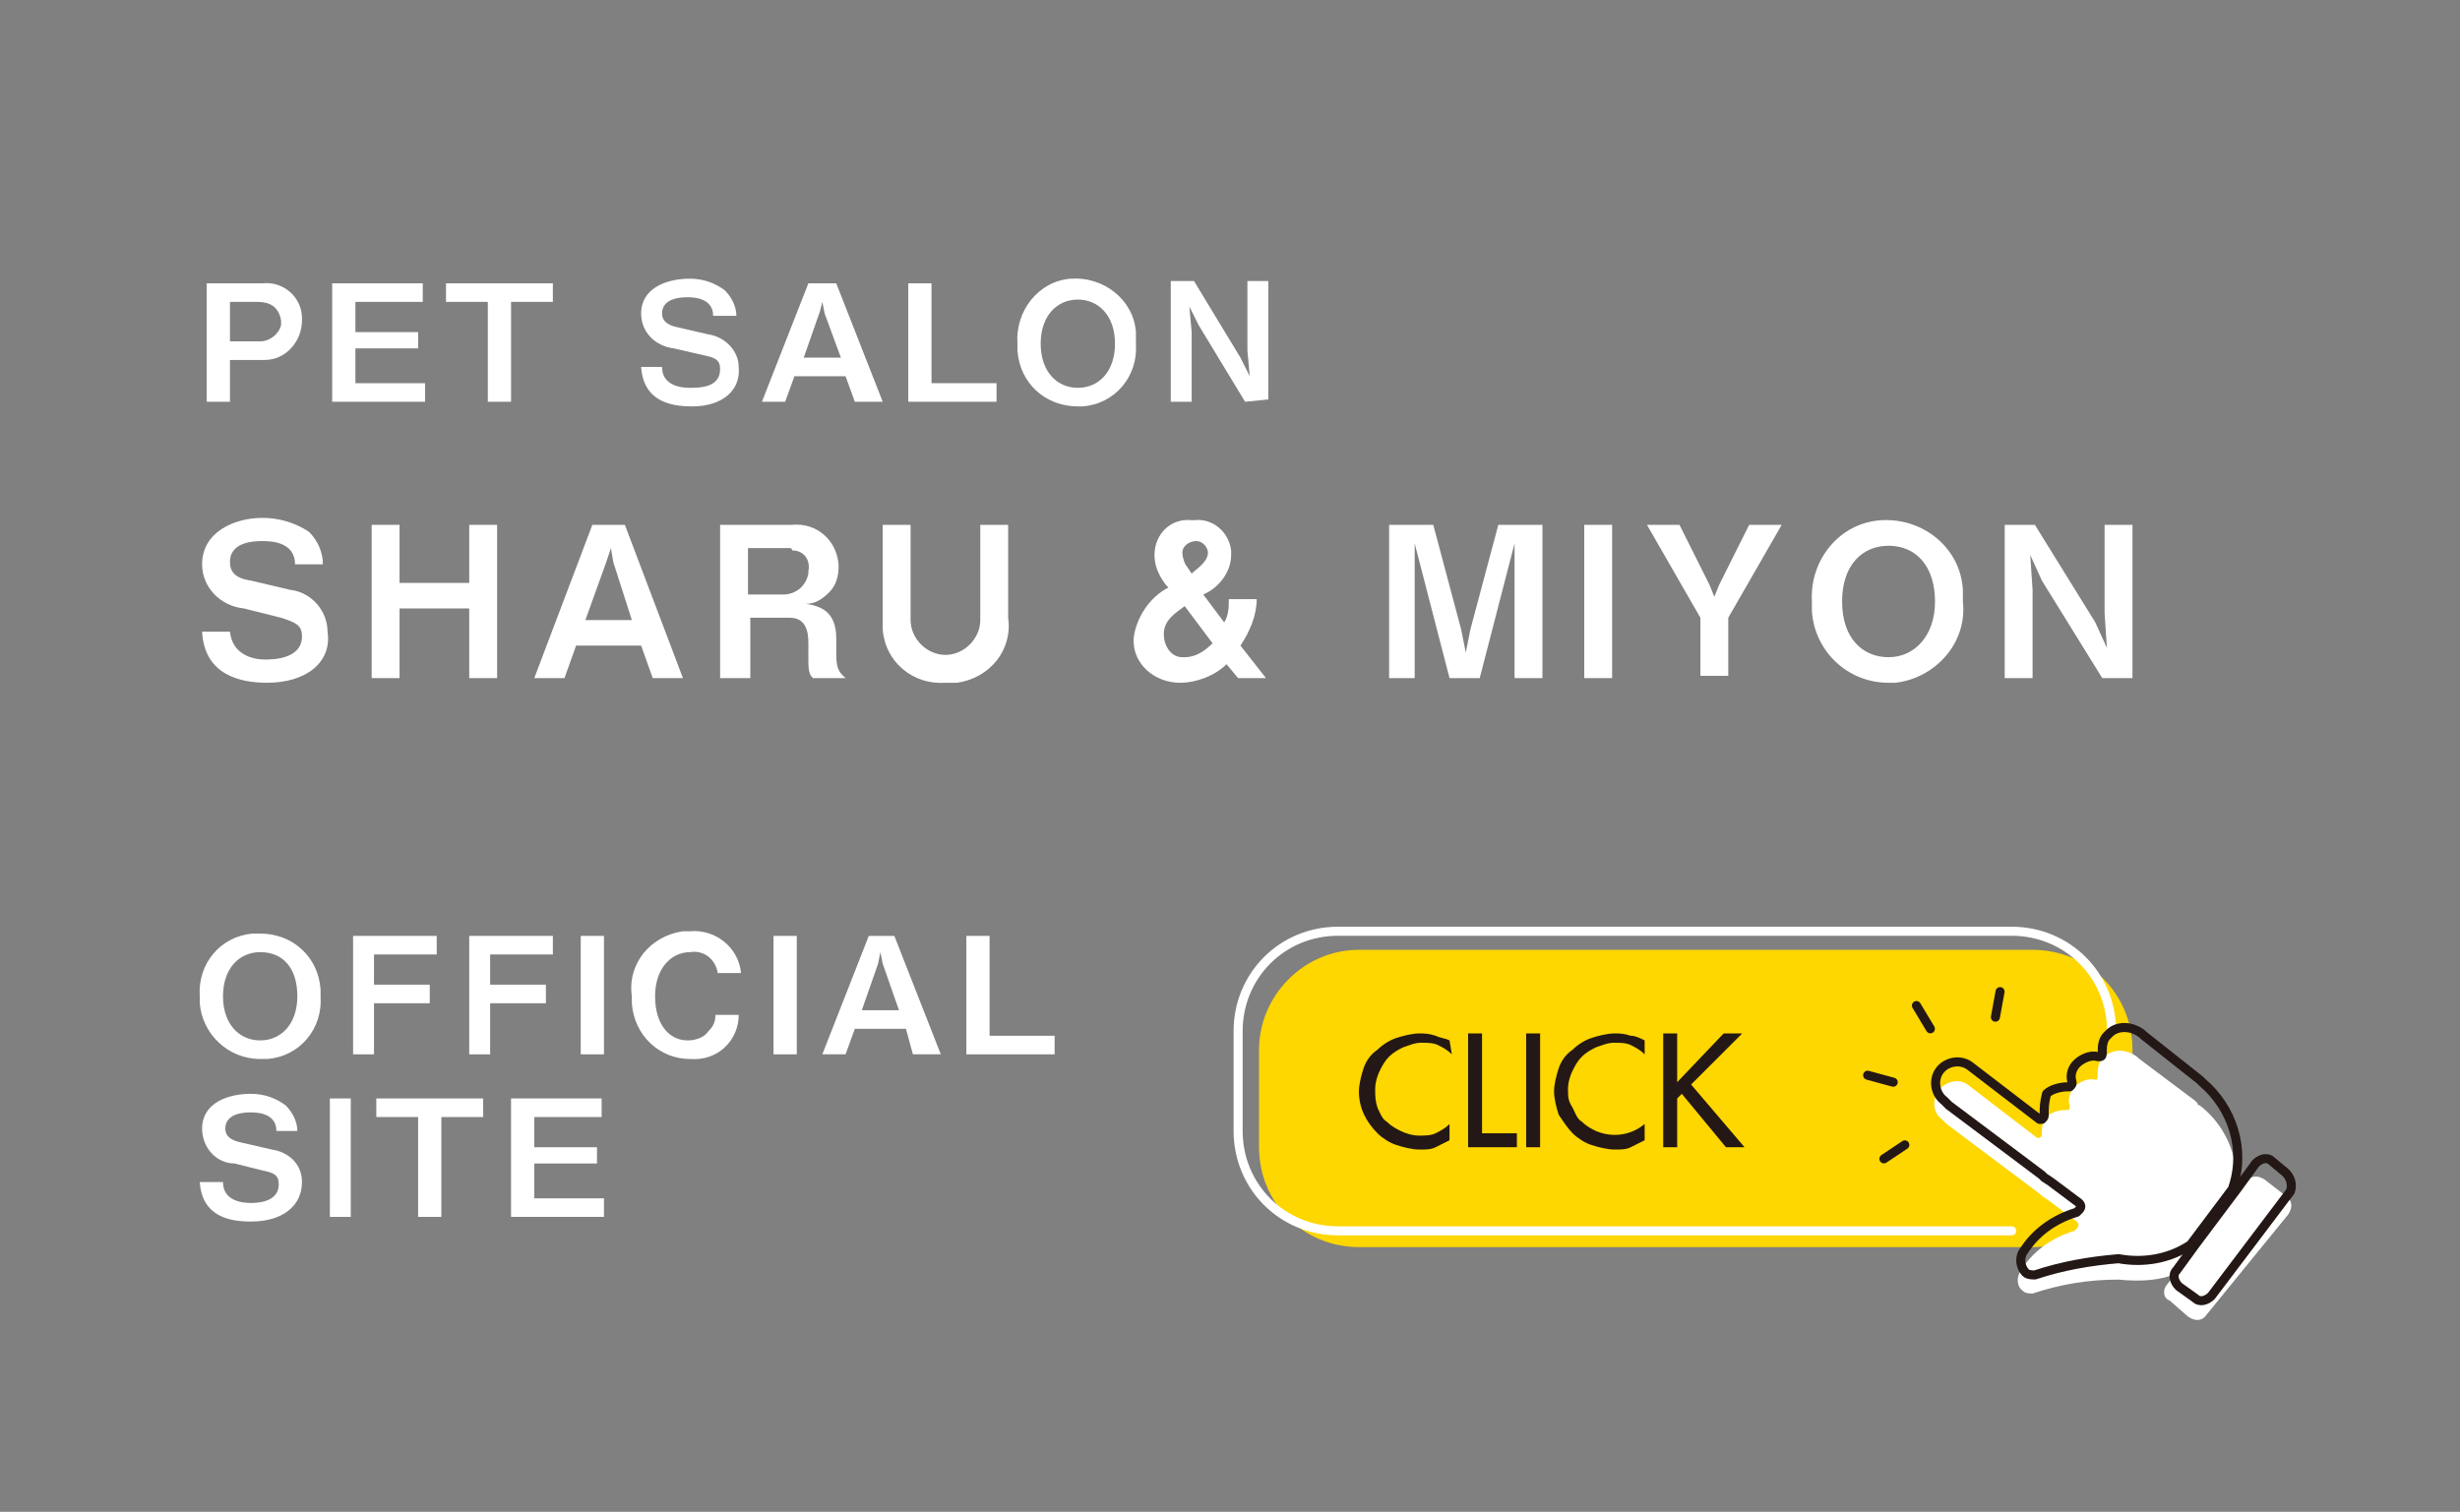 <?xml version="1.0" encoding="utf-8"?>
<!-- Generator: Adobe Illustrator 25.2.1, SVG Export Plug-In . SVG Version: 6.00 Build 0)  -->
<svg version="1.1" id="レイヤー_1" xmlns="http://www.w3.org/2000/svg" xmlns:xlink="http://www.w3.org/1999/xlink" x="0px"
	 y="0px" viewBox="0 0 105.9 65.1" style="enable-background:new 0 0 105.9 65.1;" xml:space="preserve">
<rect x="0" y="0" width="105.9" height="65.1" fill="#808080" stroke="none"/>
<style type="text/css">
	.st0{fill:#FFFFFF;}
	.st1{fill:#FED600;}
	.st2{fill:none;stroke:#FFFFFF;stroke-width:0.39;stroke-linecap:round;stroke-linejoin:round;}
	.st3{fill:#231815;}
	.st4{fill:none;stroke:#231815;stroke-width:0.39;stroke-linecap:round;stroke-linejoin:round;}
</style>
<g id="レイヤー_2_1_">
	<g id="レイヤー_1-2">
		<path class="st0" d="M11.5,29.4c-1.1,0-2.7-0.3-2.8-2.2h1.2c0.1,1,1,1.2,1.5,1.2c0.3,0,1.6,0,1.6-1c0-0.5-0.3-0.6-0.9-0.8
			l-1.6-0.4c-1-0.1-1.8-0.9-1.8-1.9c0-1.4,1.4-2,2.6-2c0.7,0,1.4,0.2,2,0.6c0.4,0.4,0.6,0.9,0.6,1.4h-1.2c0-1-1.1-1-1.4-1
			s-1.4,0-1.4,0.9c0,0.4,0.2,0.7,0.9,0.8l1.7,0.4c0.9,0.1,1.6,0.9,1.6,1.8C14.3,28.5,13.2,29.4,11.5,29.4z"/>
		<path class="st0" d="M20.2,29.2v-3h-3v3H16v-6.6h1.2v2.5h3v-2.5h1.2v6.6H20.2z"/>
		<path class="st0" d="M28.1,29.2l-0.5-1.4h-2.8l-0.5,1.4H23l2.5-6.6h1.4l2.5,6.6H28.1z M26.4,24.2l-0.1-0.6l-0.2,0.6l-0.9,2.5h2
			L26.4,24.2z"/>
		<path class="st0" d="M35,29.2c-0.1-0.1-0.2-0.2-0.2-0.7v-0.8c0-0.5-0.1-1.1-0.8-1.1h-1.7v2.6H31v-6.6h3.1c1-0.1,1.9,0.6,2,1.7
			c0,0,0,0.1,0,0.1c0,0.4-0.1,0.8-0.4,1.1c-0.3,0.3-0.6,0.5-1,0.5c0.6,0.1,1.3,0.3,1.3,1.5v0.7c0,0.7,0.2,0.8,0.4,1L35,29.2z
			 M34,23.6h-1.8v2h1.5c0.6,0,1-0.4,1.1-0.9c0,0,0-0.1,0-0.1c0.1-0.5-0.2-0.9-0.7-0.9C34.1,23.6,34,23.6,34,23.6z"/>
		<path class="st0" d="M40.7,29.4c-1.4,0.1-2.6-0.9-2.7-2.3c0-0.2,0-0.3,0-0.5v-4h1.2v4.1c0,0.8,0.7,1.5,1.5,1.5s1.5-0.7,1.5-1.5
			v-4.1h1.2v4c0.2,1.4-0.8,2.6-2.2,2.8C41.1,29.4,40.9,29.4,40.7,29.4z"/>
		<path class="st0" d="M53.3,29.2l-0.5-0.6c-0.5,0.5-1.3,0.8-2,0.8c-1.1,0-2-0.8-2-1.8c0,0,0,0,0-0.1c0.1-0.9,0.7-1.8,1.5-2.2
			l-0.1-0.1c-0.3-0.4-0.5-0.8-0.5-1.3c0-0.9,0.7-1.6,1.6-1.5c0,0,0.1,0,0.1,0c0.8-0.1,1.5,0.5,1.6,1.3c0,0.1,0,0.1,0,0.2
			c0,0.7-0.5,1.4-1.2,1.7l0.9,1.2c0.2-0.3,0.2-0.7,0.2-1h1.2c0,0.7-0.3,1.4-0.7,2l1.1,1.4L53.3,29.2z M51,26.1
			c-0.4,0.3-0.9,0.6-0.9,1.2c0,0.5,0.3,1,0.8,1c0,0,0.1,0,0.1,0c0.5,0,0.9-0.3,1.2-0.6L51,26.1z M51.5,23.3c-0.3,0-0.6,0.2-0.6,0.5
			c0,0,0,0,0,0c0,0.2,0.1,0.5,0.2,0.6l0.2,0.3c0.2-0.2,0.7-0.5,0.7-0.9C52,23.6,51.8,23.3,51.5,23.3C51.5,23.3,51.5,23.3,51.5,23.3
			L51.5,23.3z"/>
		<path class="st0" d="M65.2,29.2v-5.8l-1.5,5.8h-1.3l-1.5-5.8v5.8h-1.1v-6.6h1.9l1.2,4.5l0.2,1l0.2-1l1.2-4.5h1.9v6.6H65.2z"/>
		<path class="st0" d="M68.2,29.2v-6.6h1.2v6.6H68.2z"/>
		<path class="st0" d="M74.4,26.6v2.5h-1.2v-2.5l-2.3-4h1.4l1.3,2.6l0.2,0.5l0.2-0.5l1.3-2.6h1.4L74.4,26.6z"/>
		<path class="st0" d="M81.3,29.4c-1.8,0-3.2-1.4-3.3-3.1c0-0.1,0-0.2,0-0.4c-0.1-1.8,1.2-3.4,3-3.5s3.4,1.2,3.5,3
			c0,0.2,0,0.3,0,0.5c0.2,1.8-1.2,3.3-2.9,3.5C81.5,29.4,81.4,29.4,81.3,29.4z M81.3,23.5c-1.1,0-2,0.8-2,2.4s0.9,2.4,2,2.4
			s2-0.9,2-2.4S82.5,23.5,81.3,23.5z"/>
		<path class="st0" d="M90.5,29.2L87.9,25l-0.5-1.1l0.1,1.5v3.8h-1.2v-6.6h1.3l2.6,4.2l0.5,1.1l-0.1-1.5v-3.8h1.2v6.6H90.5z"/>
		<path class="st0" d="M11.3,15.5H9.9v1.8H8.9v-5.1h2.4c0.9-0.1,1.7,0.6,1.7,1.5c0,0,0,0.1,0,0.1c0,0.9-0.7,1.7-1.6,1.7
			C11.3,15.5,11.3,15.5,11.3,15.5z M11.1,13H9.9v1.7h1.3c0.4,0,0.8-0.3,0.9-0.7c0-0.1,0-0.1,0-0.2C12,13.2,11.6,13,11.1,13z"/>
		<path class="st0" d="M14.3,17.3v-5.1h3.9V13h-2.9v1.3h2.7V15h-2.7v1.5h3v0.8H14.3z"/>
		<path class="st0" d="M22,13v4.3h-1V13h-1.8v-0.8h4.6V13H22z"/>
		<path class="st0" d="M29.8,17.5c-0.9,0-2.1-0.2-2.2-1.7h0.9c0,0.8,0.8,0.9,1.2,0.9s1.3,0,1.3-0.8c0-0.4-0.2-0.5-0.7-0.6L29,15
			c-0.8-0.1-1.4-0.7-1.4-1.5c0-1.1,1.1-1.5,2.1-1.5c0.6,0,1.1,0.2,1.5,0.5c0.3,0.3,0.5,0.7,0.5,1.1h-1c0-0.8-0.9-0.8-1.1-0.8
			s-1.1,0-1.1,0.7c0,0.3,0.2,0.5,0.7,0.6l1.3,0.3c0.7,0.1,1.3,0.7,1.3,1.4C31.9,16.8,31.1,17.5,29.8,17.5z"/>
		<path class="st0" d="M36.8,17.3l-0.4-1.1h-2.2l-0.4,1.1h-1l2-5.1H36l2,5.1H36.8z M35.5,13.5L35.4,13l-0.1,0.4l-0.7,2h1.6
			L35.5,13.5z"/>
		<path class="st0" d="M39.1,17.3v-5.1h1v4.3h2.8v0.8H39.1z"/>
		<path class="st0" d="M46.4,17.5c-1.4,0-2.5-1-2.6-2.4c0-0.1,0-0.2,0-0.3c-0.1-1.4,0.9-2.7,2.3-2.8c1.4-0.1,2.7,0.9,2.8,2.3
			c0,0.2,0,0.3,0,0.5c0.1,1.4-0.9,2.6-2.3,2.7C46.6,17.5,46.5,17.5,46.4,17.5z M46.4,12.9c-0.9,0-1.6,0.7-1.6,1.9s0.7,1.9,1.6,1.9
			s1.6-0.7,1.6-1.9S47.3,12.9,46.4,12.9z"/>
		<path class="st0" d="M53.6,17.3l-2-3.3l-0.4-0.8l0.1,1.1v3h-0.9v-5.2h1l2,3.3l0.4,0.8l-0.1-1.1v-3h0.9v5.1L53.6,17.3z"/>
		<path class="st0" d="M11.2,45.6c-1.4,0-2.5-1.1-2.6-2.4c0-0.1,0-0.2,0-0.3c-0.1-1.4,0.9-2.6,2.3-2.7c0.1,0,0.2,0,0.3,0
			c1.4,0,2.5,1,2.6,2.4c0,0.1,0,0.2,0,0.3c0.1,1.4-0.9,2.6-2.3,2.7C11.4,45.6,11.3,45.6,11.2,45.6z M11.2,41c-0.9,0-1.6,0.7-1.6,1.9
			s0.7,1.9,1.6,1.9s1.6-0.7,1.6-1.9S12.2,41,11.2,41L11.2,41z"/>
		<path class="st0" d="M16.1,41.1v1.3h2.4v0.8h-2.4v2.2h-0.9v-5.1h3.6v0.8H16.1z"/>
		<path class="st0" d="M21.1,41.1v1.3h2.4v0.8h-2.4v2.2h-0.9v-5.1h3.6v0.8H21.1z"/>
		<path class="st0" d="M25,45.4v-5.1h1v5.1H25z"/>
		<path class="st0" d="M29.7,45.6c-1.3,0-2.4-1-2.5-2.4c0-0.1,0-0.2,0-0.3c-0.2-1.4,0.8-2.6,2.2-2.8c0.1,0,0.2,0,0.3,0
			c1.1-0.1,2.1,0.7,2.2,1.8c0,0,0,0,0,0h-1c-0.1-0.6-0.6-1-1.2-0.9c-0.8,0-1.5,0.7-1.5,1.9s0.6,1.9,1.4,1.9c0.3,0,0.7-0.1,0.9-0.4
			c0.2-0.2,0.3-0.4,0.3-0.7h1C31.8,44.8,30.9,45.7,29.7,45.6z"/>
		<path class="st0" d="M33.3,45.4v-5.1h1v5.1H33.3z"/>
		<path class="st0" d="M39.3,45.4L39,44.3h-2.2l-0.4,1.1h-1l2-5.1h1.1l2,5.1H39.3z M38,41.5l-0.1-0.5l-0.1,0.5l-0.7,2h1.6L38,41.5z"
			/>
		<path class="st0" d="M41.6,45.4v-5.1h1v4.3h2.8v0.8H41.6z"/>
		<path class="st0" d="M10.8,52.6c-0.9,0-2.1-0.2-2.2-1.7h1c0,0.8,0.8,0.9,1.2,0.9c0.2,0,1.2,0,1.2-0.8c0-0.4-0.2-0.5-0.7-0.6
			l-1.2-0.3c-0.8,0-1.4-0.7-1.4-1.5c0-1.1,1.1-1.5,2.1-1.5c0.6,0,1.1,0.2,1.5,0.5c0.3,0.3,0.5,0.7,0.5,1.1h-0.9
			c0-0.8-0.9-0.8-1.1-0.8s-1.1,0-1.1,0.7c0,0.3,0.2,0.5,0.7,0.6l1.3,0.3c0.7,0.1,1.3,0.6,1.3,1.4C13,51.9,12.2,52.6,10.8,52.6z"/>
		<path class="st0" d="M14.2,52.4v-5.1h0.9v5.1H14.2z"/>
		<path class="st0" d="M19,48.1v4.3h-1v-4.3h-1.8v-0.8h4.6v0.8H19z"/>
		<path class="st0" d="M22,52.4v-5.1h3.9v0.8h-2.9v1.3h2.7v0.7h-2.7v1.5h3v0.8L22,52.4z"/>
		<path class="st1" d="M58.5,40.9h29c2.4,0,4.3,1.9,4.3,4.3v4.2c0,2.4-1.9,4.3-4.3,4.3h-29c-2.4,0-4.3-1.9-4.3-4.3v-4.2
			C54.2,42.9,56.1,40.9,58.5,40.9z"/>
		<path class="st2" d="M86.6,53h-29c-2.4,0-4.3-1.9-4.3-4.3v0v-4.3c0-2.4,1.9-4.3,4.3-4.3c0,0,0,0,0,0h29c2.4,0,4.3,1.9,4.3,4.3
			c0,0,0,0,0,0"/>
		<path class="st3" d="M62.5,45.4c-0.2-0.2-0.4-0.3-0.6-0.4c-0.2-0.1-0.5-0.1-0.7-0.1c-0.3,0-0.5,0.1-0.8,0.2
			c-0.2,0.1-0.4,0.2-0.6,0.4c-0.2,0.2-0.3,0.4-0.4,0.6c-0.1,0.2-0.2,0.5-0.2,0.8c0,0.3,0,0.5,0.1,0.8c0.1,0.2,0.2,0.5,0.4,0.6
			c0.2,0.2,0.4,0.3,0.6,0.4c0.2,0.1,0.5,0.2,0.8,0.2c0.2,0,0.5,0,0.7-0.1c0.2-0.1,0.4-0.2,0.6-0.4v0.7c-0.2,0.1-0.4,0.2-0.6,0.3
			c-0.2,0.1-0.4,0.1-0.7,0.1c-0.3,0-0.7-0.1-1-0.2c-0.3-0.1-0.6-0.3-0.8-0.5c-0.5-0.5-0.8-1.1-0.8-1.8c0-0.3,0.1-0.7,0.2-1
			c0.1-0.3,0.3-0.6,0.6-0.8c0.2-0.2,0.5-0.4,0.8-0.5c0.3-0.1,0.7-0.2,1-0.2c0.2,0,0.4,0,0.7,0.1c0.2,0.1,0.4,0.1,0.6,0.2L62.5,45.4z
			"/>
		<path class="st3" d="M63.8,48.8h1.5v0.6h-2.1v-4.9h0.6V48.8z"/>
		<path class="st3" d="M66.3,49.4h-0.6v-4.9h0.6V49.4z"/>
		<path class="st3" d="M70.8,45.4c-0.2-0.2-0.4-0.3-0.6-0.4c-0.2-0.1-0.5-0.1-0.7-0.1c-0.3,0-0.5,0.1-0.8,0.2
			c-0.2,0.1-0.4,0.2-0.6,0.4c-0.2,0.2-0.3,0.4-0.4,0.6c-0.1,0.2-0.2,0.5-0.2,0.8c0,0.3,0,0.5,0.2,0.8c0.1,0.2,0.2,0.5,0.4,0.6
			c0.2,0.2,0.4,0.3,0.6,0.4c0.7,0.3,1.5,0.2,2.1-0.3v0.7c-0.2,0.1-0.4,0.2-0.6,0.3c-0.2,0.1-0.4,0.1-0.7,0.1c-0.3,0-0.7-0.1-1-0.2
			c-0.3-0.1-0.6-0.3-0.8-0.5c-0.2-0.2-0.4-0.5-0.6-0.8c-0.1-0.3-0.2-0.7-0.2-1c0-0.3,0.1-0.7,0.2-1c0.1-0.3,0.3-0.6,0.6-0.8
			c0.2-0.2,0.5-0.4,0.8-0.5c0.3-0.1,0.7-0.2,1-0.2c0.2,0,0.4,0,0.7,0.1c0.2,0,0.4,0.1,0.6,0.2L70.8,45.4z"/>
		<path class="st3" d="M74.2,44.5H75l-2.2,2.2l2.3,2.7h-0.8l-1.9-2.3l-0.2,0.2v2.1h-0.6v-4.9h0.6v2.1L74.2,44.5z"/>
		<path class="st0" d="M94.5,47.4l-2.4-1.8c-0.4-0.4-1.1-0.5-1.5-0.1c0,0,0,0-0.1,0.1c-0.2,0.2-0.2,0.5-0.2,0.7c0,0.1,0,0.2-0.1,0.2
			c0,0,0,0,0,0c-0.3-0.1-0.7,0.1-0.9,0.3c-0.2,0.2-0.3,0.6-0.2,0.8c0,0.1,0,0.2-0.1,0.2c0,0,0,0-0.1,0c-0.3,0-0.6,0.1-0.8,0.3
			c-0.2,0.2-0.2,0.5-0.2,0.7c0,0.1,0,0.1-0.1,0.2c0,0-0.1,0-0.1,0l-3-2.3c-0.4-0.3-1-0.1-1.3,0.3c-0.2,0.4-0.2,0.9,0.2,1.2l0.2,0.2
			l4,3l0.1,0.1l0.3,0.2l1.2,0.9c0.1,0.1,0.1,0.2,0,0.3c0,0-0.1,0.1-0.1,0.1c-1,0.3-1.8,0.9-2.3,1.7l0,0c-0.2,0.3-0.2,0.7,0.1,0.9
			c0.1,0.1,0.3,0.1,0.4,0.1l0,0c1.2-0.4,2.4-0.6,3.7-0.6c2,0.2,3.2-0.3,4.2-1.7c1.4-1.8,1.1-4.4-0.7-5.8c0,0-0.1,0-0.1-0.1
			L94.5,47.4L94.5,47.4L94.5,47.4z"/>
		<path class="st0" d="M93.3,55.3l3.4-4.4c0.2-0.3,0.5-0.3,0.8-0.1l0.9,0.7c0.3,0.2,0.3,0.5,0.1,0.8L95,56.6
			c-0.2,0.3-0.5,0.3-0.8,0.1L93.4,56C93.1,55.9,93.1,55.5,93.3,55.3z"/>
		<path class="st4" d="M94.8,46.6l-0.1-0.1l0,0l0,0l-2.4-1.9c-0.4-0.4-1.1-0.5-1.5-0.1c0,0,0,0-0.1,0.1c-0.2,0.2-0.2,0.5-0.2,0.7
			c0,0.1,0,0.2-0.1,0.2c0,0,0,0-0.1,0c-0.3-0.1-0.7,0.1-0.9,0.3c-0.2,0.2-0.3,0.5-0.2,0.8c0,0.1,0,0.1-0.1,0.2c0,0-0.1,0-0.1,0
			c-0.3,0-0.7,0.1-0.9,0.3C88,47.5,88,47.7,88,48c0,0.1,0,0.1-0.1,0.2c0,0-0.1,0-0.1,0l-3-2.3c-0.4-0.3-1-0.2-1.3,0.2
			c-0.3,0.4-0.2,1,0.2,1.3l0.2,0.2l4,3l0.1,0.1l0.3,0.2l1.2,0.9c0.1,0.1,0.1,0.2,0,0.3c0,0-0.1,0.1-0.1,0.1c-1,0.3-1.8,0.9-2.3,1.7
			l0,0c-0.2,0.3-0.1,0.7,0.1,0.9c0.1,0.1,0.3,0.1,0.4,0.1l0,0c1.2-0.4,2.4-0.6,3.6-0.7c1.1,0.2,2.2,0,3.1-0.6l1.8-2.4
			C96.7,49.5,96.1,47.7,94.8,46.6z"/>
		<path class="st4" d="M98.4,50.5L97.8,50c-0.2-0.2-0.5-0.1-0.7,0.1l-0.8,1.1l-1.8,2.4l-0.8,1.1c-0.2,0.2-0.1,0.5,0.1,0.7l0.7,0.5
			c0.2,0.2,0.5,0.1,0.7-0.1c0,0,0,0,0,0l3.4-4.5C98.7,51,98.6,50.7,98.4,50.5C98.4,50.5,98.4,50.5,98.4,50.5z"/>
		<line class="st4" x1="83.1" y1="44.3" x2="82.5" y2="43.3"/>
		<line class="st4" x1="81.5" y1="46.6" x2="80.4" y2="46.3"/>
		<line class="st4" x1="82" y1="49.3" x2="81.1" y2="49.9"/>
		<line class="st4" x1="86.1" y1="42.7" x2="85.9" y2="43.8"/>
	</g>
</g>
</svg>
